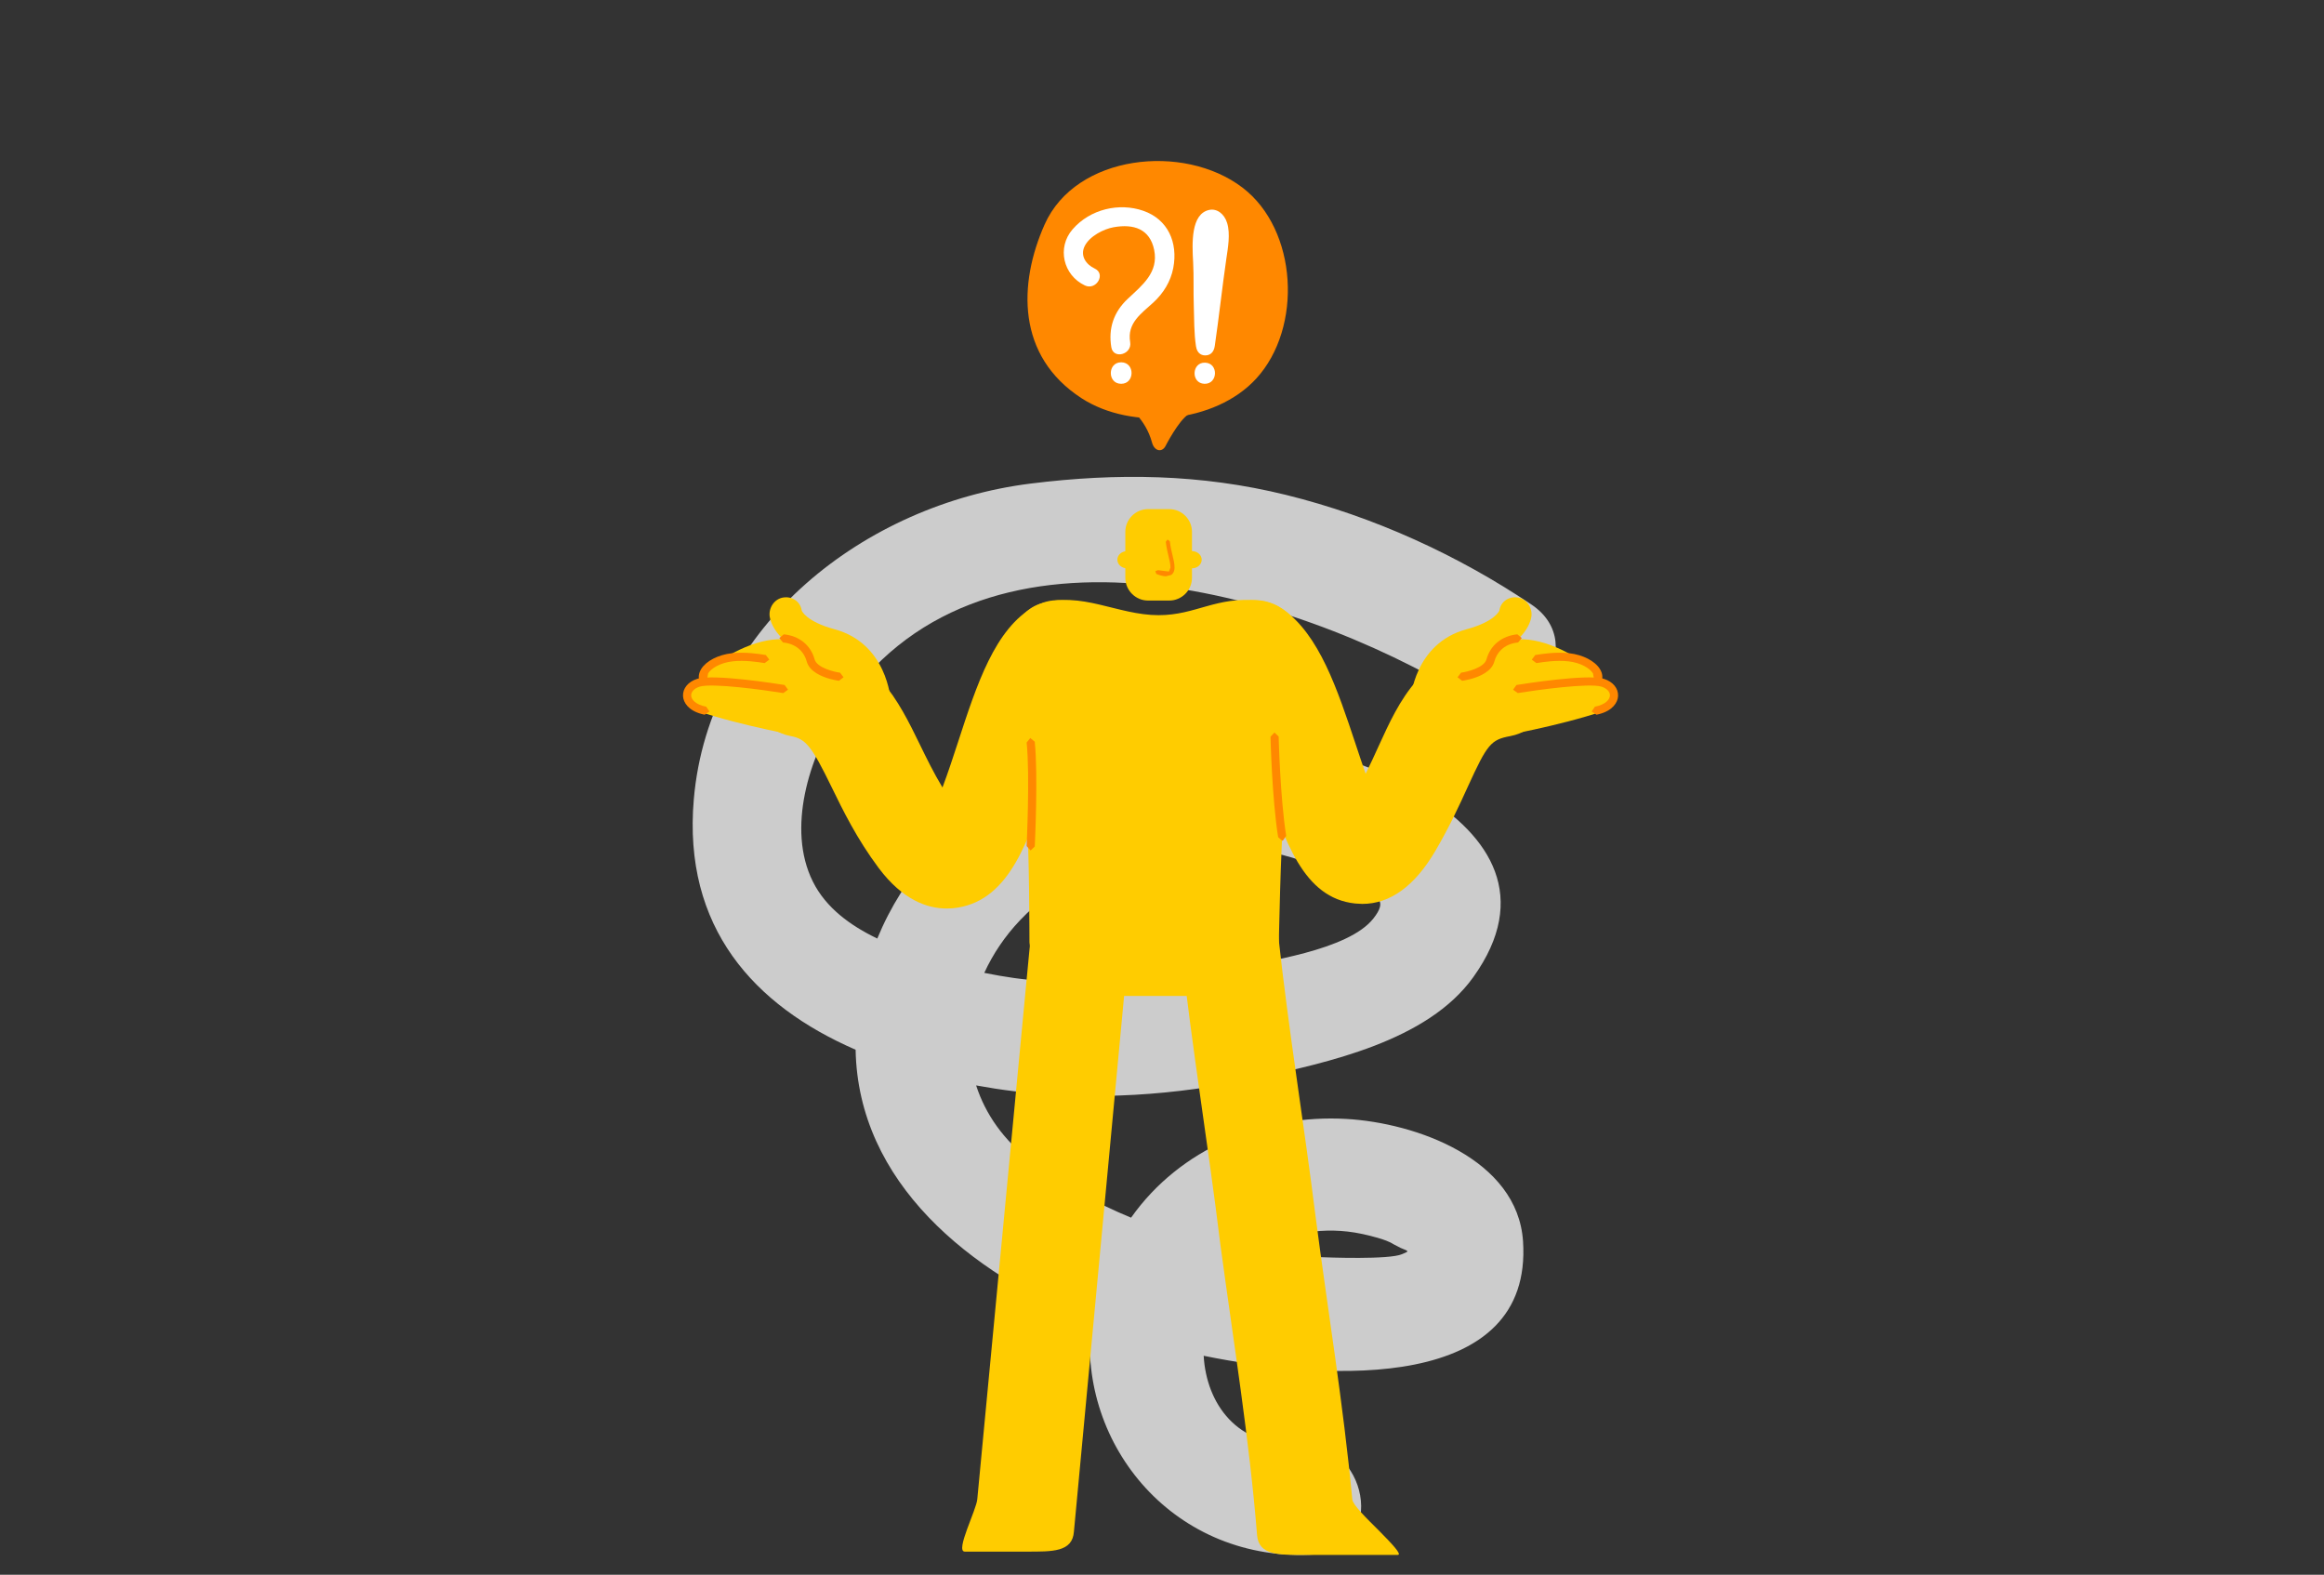 <?xml version="1.0" encoding="UTF-8" standalone="no"?>
<svg xmlns="http://www.w3.org/2000/svg" xmlns:xlink="http://www.w3.org/1999/xlink" xmlns:serif="http://www.serif.com/" width="100%" height="100%" viewBox="0 0 400 271" version="1.1" xml:space="preserve" style="fill-rule:evenodd;clip-rule:evenodd;stroke-linejoin:round;stroke-miterlimit:2;">
    <rect x="0" y="0" width="400" height="271" fill="#333333" stroke="none"/>
    <g id="ArtBoard1" transform="matrix(1,0,0,0.952,-0.91,-111.187)">
        <rect x="0.91" y="116.821" width="399.958" height="283.704" style="fill:none;"></rect>
        <g id="Frage" transform="matrix(5.751,0,0,6.043,-224.243,-601.607)">
            <path d="M79.883,155.786C80.101,155.832 80.638,155.952 80.861,156.103L81.069,156.211C81.332,156.319 81.328,156.303 81.112,156.397C80.725,156.566 78.921,156.497 78.56,156.484C77.949,156.463 77.336,156.406 76.725,156.317C77.645,155.734 78.826,155.565 79.883,155.786ZM69.684,146.403C71.753,144.238 75.01,143.709 77.802,144.53C78.487,144.731 79.191,145.001 79.81,145.36C80.403,145.703 80.681,145.813 80.252,146.358C79.5,147.311 77.003,147.645 75.885,147.873C73.503,148.361 71,148.472 68.608,147.983C68.864,147.425 69.221,146.888 69.684,146.403ZM77.956,162.061C76.188,162.176 75.256,160.874 75.174,159.437C79.018,160.221 85.027,160.484 84.732,156.013C84.569,153.551 81.528,152.471 79.441,152.352C76.94,152.21 74.466,153.236 73.001,155.306C71.943,154.87 70.939,154.312 70.028,153.628C69.184,152.994 68.64,152.202 68.364,151.35C68.741,151.419 69.117,151.477 69.487,151.522C71.882,151.813 74.364,151.648 76.718,151.136C78.89,150.662 81.87,150.029 83.244,148.11C86.657,143.344 78.508,140.753 75.153,140.794C71.03,140.845 66.971,143.15 65.406,146.956C64.597,146.567 63.87,146.038 63.479,145.255C62.685,143.666 63.38,141.516 64.253,140.174C68.384,133.822 77.664,136.461 83.045,139.719C84.888,140.835 86.788,138.176 84.985,136.966C82.778,135.485 80.264,134.333 77.644,133.687C75.088,133.057 72.585,133.023 69.983,133.348C65.061,133.966 60.369,137.561 59.915,142.785C59.581,146.626 61.718,148.963 64.757,150.282C64.832,154.254 68.156,156.95 71.8,158.433C71.41,162.114 74.305,165.652 78.53,165.38C80.693,165.24 80.1,161.923 77.956,162.061Z" style="fill:rgb(204,204,204);fill-rule:nonzero;"></path>
            <path d="M75.995,148.673L71.445,148.673C70.579,148.673 70.059,148.08 69.96,147.076C69.96,147.076 69.958,144.193 69.874,143.285C69.707,141.476 69.167,139.95 69.167,139.95C69.05,138.769 69.311,137.25 70.283,136.942C71.515,136.552 72.591,137.283 73.826,137.283C74.948,137.283 75.54,136.715 76.827,136.846C77.521,136.916 77.98,137.442 78.193,137.856C78.477,138.409 78.541,138.876 78.323,139.863C78.323,139.863 77.661,142.334 77.567,143.285C77.477,144.192 77.424,147.076 77.424,147.076C77.325,148.08 76.862,148.673 75.995,148.673Z" style="fill:rgb(255,204,0);fill-rule:nonzero;"></path>
            <path d="M69.872,165.295C70.642,165.295 71.247,165.313 71.291,164.696L72.905,147.475C72.959,146.662 72.343,145.96 71.53,145.906C70.716,145.856 70.015,146.469 69.961,147.281L68.399,163.723C68.377,164.043 67.727,165.295 68.025,165.295L69.872,165.295Z" style="fill:rgb(255,204,0);fill-rule:nonzero;"></path>
            <path d="M78.187,165.394C77.421,165.394 76.82,165.41 76.772,164.8C76.542,161.933 76.072,159.065 75.67,156.082C75.316,153.164 74.828,150.272 74.494,147.222C74.396,146.357 75.005,145.534 75.813,145.484C76.622,145.44 77.318,146.066 77.409,146.888C77.713,149.69 78.173,152.462 78.526,155.291C78.885,158.061 79.353,160.866 79.622,163.735C79.64,163.902 80.054,164.304 80.429,164.677C80.799,165.051 81.128,165.395 80.98,165.394L78.187,165.394Z" style="fill:rgb(255,204,0);fill-rule:nonzero;"></path>
            <path d="M73.509,136.846L74.144,136.846C74.518,136.846 74.824,136.539 74.824,136.165L74.824,134.791C74.824,134.417 74.518,134.111 74.144,134.111L73.509,134.111C73.135,134.111 72.829,134.417 72.829,134.791L72.829,136.165C72.829,136.539 73.135,136.846 73.509,136.846Z" style="fill:rgb(255,204,0);fill-rule:nonzero;"></path>
            <path d="M72.591,135.624C72.591,135.766 72.72,135.882 72.882,135.882C73.042,135.882 73.172,135.766 73.172,135.624C73.172,135.483 73.042,135.367 72.882,135.367C72.72,135.367 72.591,135.483 72.591,135.624Z" style="fill:rgb(255,204,0);fill-rule:nonzero;"></path>
            <path d="M74.533,135.624C74.533,135.766 74.664,135.882 74.824,135.882C74.985,135.882 75.115,135.766 75.115,135.624C75.115,135.483 74.985,135.367 74.824,135.367C74.664,135.367 74.533,135.483 74.533,135.624Z" style="fill:rgb(255,204,0);fill-rule:nonzero;"></path>
            <path d="M74.047,136.119C73.914,136.119 73.777,136.057 73.756,136.048L73.727,135.967L73.808,135.937L74.133,135.978L74.18,135.861C74.18,135.754 74.156,135.658 74.126,135.535C74.096,135.414 74.063,135.277 74.04,135.088L74.093,135.02L74.161,135.073C74.183,135.255 74.216,135.388 74.245,135.506C74.276,135.631 74.302,135.74 74.302,135.862C74.301,135.989 74.246,136.052 74.199,136.081L74.047,136.119Z" style="fill:rgb(255,136,0);fill-rule:nonzero;"></path>
            <path d="M81.974,140.355L81.818,140.371C81.549,140.355 81.343,140.124 81.359,139.855C81.362,139.784 81.475,138.127 83.043,137.704C83.897,137.473 84.022,137.15 84.023,137.147C84.061,136.879 84.304,136.715 84.571,136.754C84.839,136.792 85.02,137.061 84.982,137.328C84.96,137.478 84.778,138.248 83.298,138.648C82.403,138.889 82.335,139.901 82.334,139.911C82.322,140.126 82.172,140.302 81.974,140.355Z" style="fill:rgb(255,204,0);fill-rule:nonzero;"></path>
            <path d="M84.007,140.916C84.007,140.916 85.81,140.6 87.123,140.155C88.342,139.741 85.549,137.535 84.177,138.094C81.469,139.195 84.007,140.916 84.007,140.916Z" style="fill:rgb(255,204,0);fill-rule:nonzero;"></path>
            <path d="M79.921,145.92L79.708,145.908C78.161,145.745 77.6,144.056 76.95,142.102C76.682,141.293 76.181,139.786 75.84,139.489C75.178,139.022 75.027,138.112 75.494,137.45C75.962,136.789 76.881,136.635 77.544,137.102C78.635,137.874 79.169,139.478 79.734,141.177C79.818,141.431 79.918,141.733 80.022,142.027C80.167,141.734 80.294,141.456 80.412,141.196C81.036,139.828 81.681,138.414 83.812,138.018C84.61,137.867 85.373,138.396 85.521,139.191C85.669,139.988 85.144,140.753 84.348,140.901C83.77,141.009 83.663,141.136 83.08,142.413C82.839,142.943 82.538,143.601 82.109,144.333C81.49,145.387 80.755,145.92 79.921,145.92Z" style="fill:rgb(255,204,0);fill-rule:nonzero;"></path>
            <path d="M87.022,140.239L86.93,140.261L86.786,140.165L86.882,140.021C87.206,139.959 87.326,139.803 87.332,139.691C87.339,139.577 87.24,139.472 87.082,139.422C86.711,139.305 85.147,139.521 84.574,139.613L84.434,139.512L84.535,139.372C84.752,139.337 86.662,139.034 87.155,139.189C87.423,139.273 87.589,139.475 87.576,139.704C87.566,139.898 87.413,140.134 87.022,140.239Z" style="fill:rgb(255,136,0);fill-rule:nonzero;"></path>
            <path d="M86.999,139.336L86.926,139.333L86.853,139.177L86.824,139.022C86.733,138.876 86.471,138.708 86.091,138.664C85.727,138.623 85.328,138.686 85.178,138.71L85.132,138.717L84.994,138.613L85.098,138.475L85.139,138.469C85.299,138.443 85.721,138.376 86.118,138.422C86.524,138.468 86.882,138.653 87.032,138.893C87.108,139.015 87.125,139.142 87.083,139.26L86.999,139.336Z" style="fill:rgb(255,136,0);fill-rule:nonzero;"></path>
            <path d="M83.167,139.193C83.039,139.227 82.937,139.242 82.909,139.246L82.772,139.14L82.877,139.003C83.052,138.981 83.569,138.857 83.638,138.604C83.755,138.179 84.101,137.901 84.561,137.856L84.694,137.967L84.584,138.1C84.224,138.133 83.965,138.341 83.874,138.669C83.79,138.973 83.425,139.123 83.167,139.193Z" style="fill:rgb(255,136,0);fill-rule:nonzero;"></path>
            <path d="M65.195,140.355L65.35,140.371C65.619,140.355 65.825,140.124 65.81,139.855C65.806,139.784 65.693,138.127 64.126,137.704C63.271,137.473 63.146,137.15 63.145,137.147C63.107,136.879 62.864,136.715 62.596,136.754C62.329,136.792 62.148,137.061 62.186,137.328C62.208,137.478 62.39,138.248 63.871,138.648C64.765,138.889 64.833,139.901 64.834,139.911C64.846,140.126 64.997,140.302 65.195,140.355Z" style="fill:rgb(255,204,0);fill-rule:nonzero;"></path>
            <path d="M63.161,140.916C63.161,140.916 61.359,140.6 60.045,140.155C58.826,139.741 61.619,137.535 62.991,138.094C65.698,139.195 63.161,140.916 63.161,140.916Z" style="fill:rgb(255,204,0);fill-rule:nonzero;"></path>
            <path d="M71.545,139.578L71.544,139.579L71.545,139.578ZM67.487,146.058C66.911,146.059 66.17,145.81 65.449,144.848C64.794,143.973 64.377,143.12 64.043,142.434C63.441,141.2 63.269,140.985 62.82,140.901C62.024,140.753 61.498,139.988 61.647,139.191C61.795,138.395 62.564,137.868 63.356,138.018C65.331,138.385 66.047,139.853 66.678,141.148C66.884,141.571 67.095,142.002 67.357,142.437C67.525,141.991 67.693,141.475 67.818,141.093C68.389,139.34 68.929,137.683 70.109,137.022C70.816,136.624 71.709,136.877 72.105,137.583C72.491,138.27 72.264,139.134 71.601,139.546C71.3,139.872 70.866,141.202 70.606,142.002C69.946,144.026 69.376,145.774 67.817,146.031C67.715,146.049 67.604,146.058 67.487,146.058Z" style="fill:rgb(255,204,0);fill-rule:nonzero;"></path>
            <path d="M60.147,140.239L60.238,140.261L60.382,140.165L60.286,140.021C59.962,139.959 59.841,139.803 59.836,139.691C59.83,139.577 59.928,139.472 60.087,139.422C60.457,139.305 62.022,139.521 62.593,139.613L62.734,139.512L62.633,139.372C62.416,139.337 60.506,139.034 60.013,139.189C59.745,139.273 59.58,139.475 59.592,139.704C59.602,139.898 59.755,140.134 60.147,140.239Z" style="fill:rgb(255,136,0);fill-rule:nonzero;"></path>
            <path d="M60.169,139.336L60.242,139.333L60.316,139.177L60.344,139.022C60.435,138.876 60.697,138.708 61.077,138.664C61.441,138.623 61.84,138.686 61.99,138.71L62.035,138.717L62.174,138.613L62.07,138.475L62.028,138.469C61.869,138.443 61.447,138.376 61.049,138.422C60.644,138.468 60.285,138.653 60.136,138.893C60.061,139.015 60.043,139.142 60.086,139.26L60.169,139.336Z" style="fill:rgb(255,136,0);fill-rule:nonzero;"></path>
            <path d="M64.001,139.193C64.129,139.227 64.231,139.242 64.259,139.246L64.396,139.14L64.291,139.003C64.115,138.981 63.599,138.857 63.53,138.604C63.413,138.179 63.067,137.901 62.607,137.856L62.474,137.967L62.584,138.1C62.944,138.133 63.204,138.341 63.294,138.669C63.378,138.973 63.743,139.123 64.001,139.193Z" style="fill:rgb(255,136,0);fill-rule:nonzero;"></path>
            <path d="M69.997,144.319L69.991,144.319L69.875,144.19C69.876,144.169 69.977,142.073 69.876,141.092L69.984,140.958L70.118,141.067C70.222,142.066 70.123,144.116 70.119,144.203L69.997,144.319Z" style="fill:rgb(255,136,0);fill-rule:nonzero;"></path>
            <path d="M77.524,144.028L77.403,143.925C77.218,142.774 77.174,140.937 77.174,140.919L77.293,140.794L77.418,140.913C77.419,140.931 77.463,142.752 77.644,143.887L77.543,144.027L77.524,144.028Z" style="fill:rgb(255,136,0);fill-rule:nonzero;"></path>
            <path d="M70.414,125.596C69.625,127.369 69.57,129.532 71.521,130.795C73.023,131.767 75.519,131.55 76.749,130.204C78.142,128.681 77.986,125.754 76.338,124.495C74.579,123.151 71.347,123.499 70.414,125.596Z" style="fill:rgb(255,136,0);fill-rule:nonzero;"></path>
            <path d="M74.72,131.274C74.423,131.458 74.031,132.225 74.031,132.225C73.927,132.423 73.7,132.38 73.629,132.122C73.527,131.748 73.349,131.491 73.175,131.29C72.855,130.922 75.048,131.072 74.72,131.274Z" style="fill:rgb(255,136,0);fill-rule:nonzero;"></path>
            <path d="M75.876,125.551C75.791,125.272 75.565,125.111 75.338,125.161C74.79,125.281 74.825,126.149 74.859,126.729C74.882,127.15 74.863,127.597 74.878,128.019C74.892,128.427 74.883,128.839 74.944,129.24C74.979,129.47 75.132,129.531 75.274,129.508C75.382,129.491 75.481,129.412 75.507,129.225C75.633,128.362 75.726,127.494 75.851,126.63C75.9,126.295 75.977,125.882 75.876,125.551Z" style="fill:white;fill-rule:nonzero;"></path>
            <path d="M75.217,129.73C74.811,129.716 74.789,130.348 75.196,130.362C75.603,130.375 75.625,129.743 75.217,129.73Z" style="fill:white;fill-rule:nonzero;"></path>
            <path d="M73.365,125.186C72.652,124.939 71.781,125.129 71.25,125.742C70.776,126.29 70.969,127.114 71.619,127.42C71.957,127.579 72.256,127.076 71.915,126.916C71.648,126.79 71.467,126.527 71.616,126.236C71.766,125.944 72.178,125.732 72.482,125.678C73.079,125.572 73.563,125.729 73.692,126.355C73.831,127.03 73.337,127.412 72.903,127.819C72.482,128.213 72.316,128.701 72.41,129.269C72.472,129.639 73.036,129.484 72.974,129.116C72.879,128.544 73.3,128.268 73.669,127.929C73.97,127.652 74.186,127.303 74.264,126.898C74.41,126.134 74.104,125.442 73.365,125.186Z" style="fill:white;fill-rule:nonzero;"></path>
            <path d="M72.706,129.719C72.293,129.718 72.29,130.361 72.704,130.362C73.118,130.363 73.121,129.721 72.706,129.719Z" style="fill:white;fill-rule:nonzero;"></path>
        </g>
    </g>
</svg>
